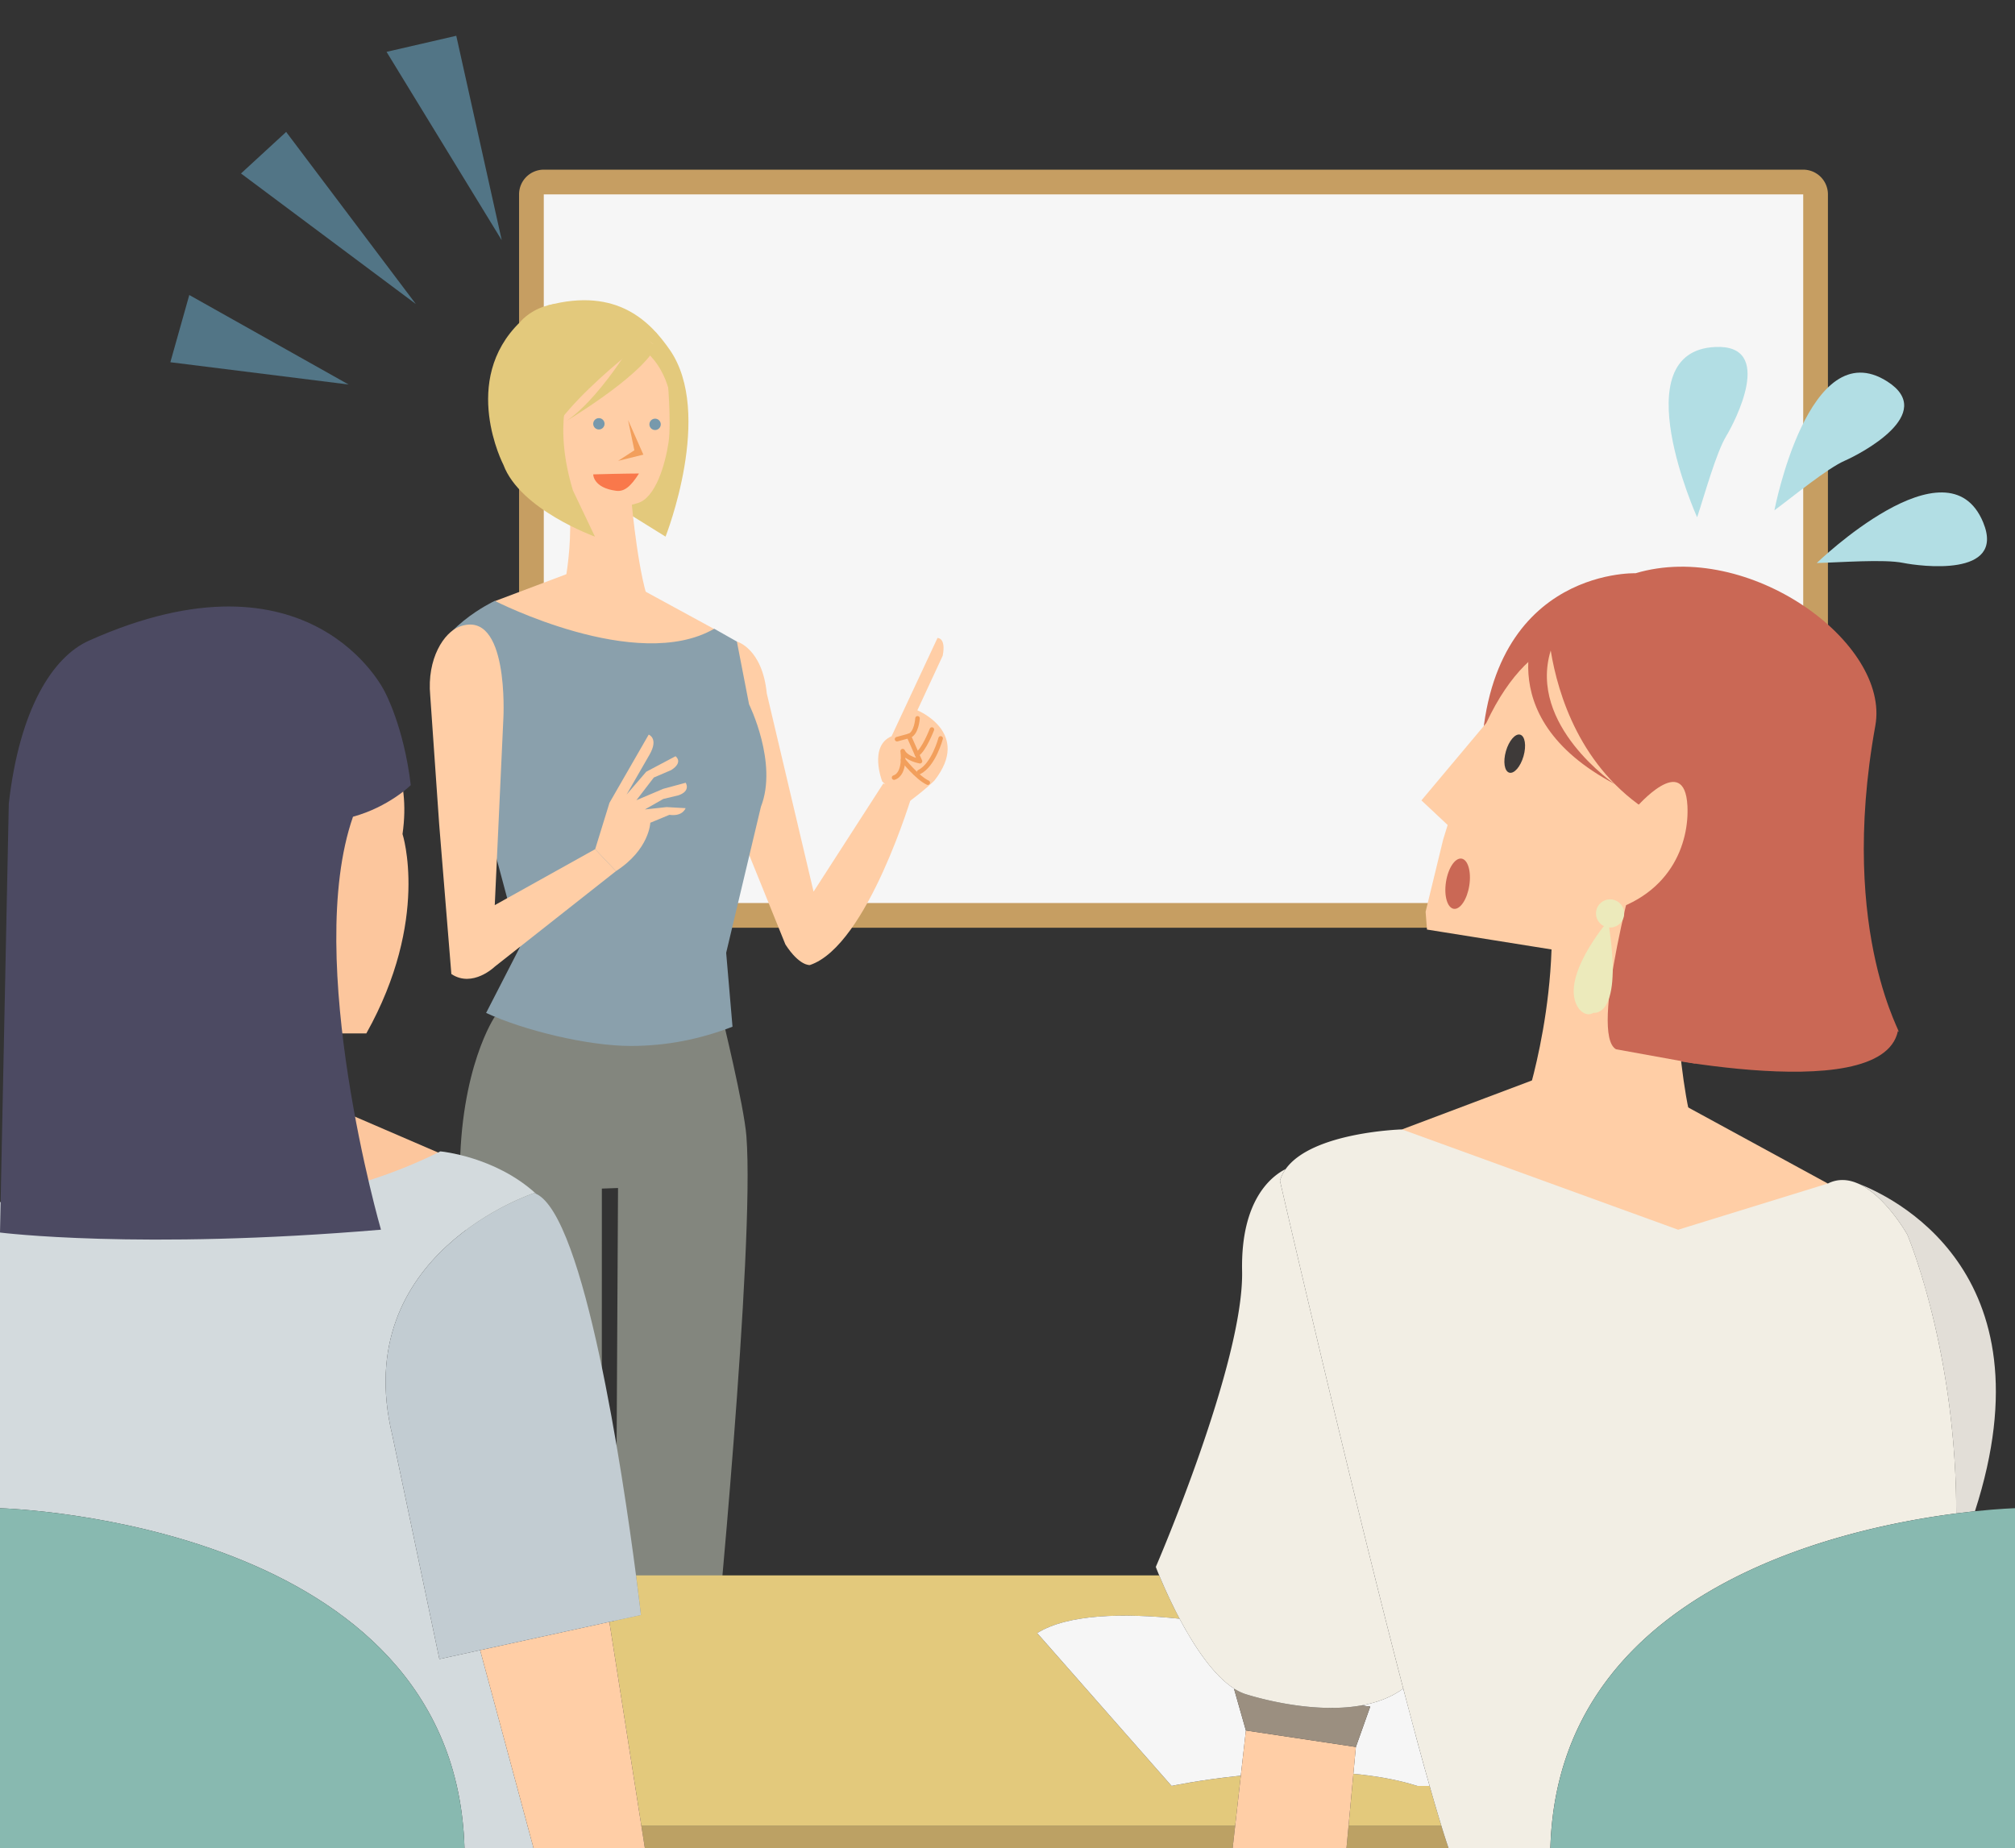 <svg xmlns="http://www.w3.org/2000/svg" viewBox="0 0 3994.74 3664.31"><rect x="0" y="0" width="3994.74" height="3664.31" fill="#333333" stroke="none"/><defs><style>.cls-1{fill:#f6f6f6;}.cls-2{fill:#c69e62;}.cls-3{fill:#83867e;}.cls-4{fill:#ffcea6;}.cls-5{fill:#e3c97c;}.cls-6{fill:#7799ac;}.cls-7{fill:#f9784b;}.cls-8{fill:#f29f5c;}.cls-9{fill:#8aa0ac;}.cls-10,.cls-16{fill:none;}.cls-10{stroke:#f29f5c;stroke-linecap:round;stroke-linejoin:round;stroke-width:9px;}.cls-11{fill:#527586;}.cls-12{fill:#ca6855;}.cls-13{fill:#eceabb;}.cls-14{fill:#3e3a39;}.cls-15{fill:#fcc69d;}.cls-17{fill:#bca164;}.cls-18{fill:#9b8f80;}.cls-19{fill:#e2ded7;}.cls-20{fill:#f2eee4;}.cls-21{fill:#d3dadd;}.cls-22{fill:#88b9b0;}.cls-23{fill:#c2ccd2;}.cls-24{fill:#4c4a62;}.cls-25{fill:#b2dee4;}</style></defs><g id="レイヤー_2" data-name="レイヤー 2"><g id="レイヤー_1-2" data-name="レイヤー 1"><rect class="cls-1" x="1053.55" y="360.89" width="2545.82" height="1453.94" rx="24.5"/><path class="cls-2" d="M3574.87,336.39H1078.05a49,49,0,0,0-49,49V1790.34a49,49,0,0,0,49,49H3574.87a49,49,0,0,0,49-49V385.39A49,49,0,0,0,3574.87,336.39Zm0,1453.95H1078.05V385.39H3574.87Z"/><path class="cls-3" d="M1193,3136.56l.19-780,32.06-1.13-5,912.83,195.81,32s80.8-827.14,63.69-1047.7c-4.67-60.21-48-236.74-48-236.74H980.89s-69.22,101.33-69.22,313.33c0,0,54.66,523.41,102.05,807.41Z"/><path class="cls-4" d="M1460.88,1272s50.38,13.38,59.25,102.73l92.77,393.12,138.19-214.43,58.7,17.55s-89.33,304.09-204.21,342.39c0,0-20.43,2.55-48.51-40.84l-96.19-237.73-44.9-283Z"/><path class="cls-5" d="M1198.44,655.29l23.24,347.94,97.76,60.72s96.54-244.2,8.1-370.8c-36.85-52.75-102.15-125.09-242-87.51Z"/><path class="cls-4" d="M1199,649.67s128.86,6.49,123.94,94.47c0,0,8.45,93,2.48,132.73-6.71,44.64-25.91,110.36-61.35,120.67s-17.28,3.44-17.28,3.44L1140.5,957.79l-56.18-37.11-53-115.08s-2.17-67.21,17-83.94S1112.42,667,1112.42,667,1154.89,616.61,1199,649.67Z"/><path class="cls-4" d="M1252.64,1000.64s13.51,147.75,37.06,201.34c0,0-155.2,53.19-173.93-26.22,0,0,36.27-145.88-5.21-267.27Z"/><polygon class="cls-4" points="1415.98 1247.21 1256.27 1160.2 1127.65 1136.63 980.89 1191.92 1273.89 1407.38 1415.98 1247.21"/><path class="cls-5" d="M1225.39,638.42s-163.34,89.9-89.54,334l43.63,91.56S1031.24,1010.63,998,921.51c0,0-86.71-166.76,33.22-283.09C1031.24,638.42,1095.38,555.63,1225.39,638.42Z"/><path class="cls-5" d="M1238.27,630.06l62.3,28.78S1077,821.74,1077.19,905.21L1058.4,712.94l90.39-68.28Z"/><path class="cls-5" d="M1266.78,658.84s-82,143.49-156.22,183.35c0,0,158.14-92.38,190-155.18Z"/><path class="cls-5" d="M1288.79,705s56.43,52.92,38.75,143.52l22.53-28.73-9-77.79-40.5-83.12Z"/><path class="cls-6" d="M1176.08,840.16a11.22,11.22,0,1,0,11.33-11.1A11.24,11.24,0,0,0,1176.08,840.16Z"/><path class="cls-6" d="M1287.5,841.24a11.22,11.22,0,1,0,11.33-11.11A11.22,11.22,0,0,0,1287.5,841.24Z"/><path class="cls-7" d="M1266.78,938.8s-28.74,0-90.73,1.73c0,0-.41,26.59,45.47,32.56C1237.72,975.2,1250.43,964.59,1266.78,938.8Z"/><polygon class="cls-8" points="1245.15 832.8 1275.46 901.39 1225.39 913.71 1257.62 892.77 1245.15 832.8"/><path class="cls-9" d="M857.06,1334.3c0-85,123.83-143,123.83-143s281.24,144.15,435.09,55.3l44.9,25.4L1485,1396.43s57.59,116.28,23.56,202.94l-68.92,289.73,12.56,146.55c-63.66,24.43-129.52,38.12-201.77,38.12-86.15,0-213.42-31.4-286.71-65.48l67.52-131.43L918.88,1457.54Z"/><path class="cls-4" d="M870.71,1634.79l-17.77-255.43c-6.94-73.9,27.46-125.59,58-136.93C1009.66,1205.8,998,1423.1,998,1423.1l-17.13,371.46,199-110.9,41.23,43.53L980.89,1916.54s-43.95,42.7-86.06,14.62Z"/><path class="cls-4" d="M1179.91,1683.66l28.37-91.94,77.77-135.22s20.29,7.34,1.6,39.82l-45.44,79,39-45.24,58-30.71s16.41,11.54-8.57,27.44l-34.44,14.78-34.5,44.94,53.33-22.59,44.34-12s10.81,16.31-14.32,24.91l-30.07,7.2-36.47,20.82,43-4.68,37.7,2.11s-5.47,17-32.11,13.24l-37.85,15.7s-1.69,53.08-68.14,95.91Z"/><path class="cls-4" d="M1749,1549.39s-27.35-70,18.56-89.69l13-27.85,78-166.93s17.47-1.18,10.32,35.24l-50.19,108.12s108.62,44.35,33.65,139.44c0,0-17.63,18-55.5,45.62Z"/><path class="cls-10" d="M1778.37,1465.54l23.3-6.36,22.22,50.07s-27.33-4.84-34.31-20c0,0,6.48,44.75-17.07,52.46"/><path class="cls-10" d="M1864.84,1464s-13.83,52.71-42.61,66.79"/><path class="cls-10" d="M1847.46,1446.41s-16.16,41.89-29.69,49"/><path class="cls-10" d="M1819,1424.22s-1.86,30.73-17.36,35"/><path class="cls-10" d="M1790.31,1506.67s27.8,35.29,49,45.06"/><polygon class="cls-11" points="994.69 476.28 904.56 70.94 766.34 102.8 994.69 476.28"/><polygon class="cls-11" points="567.3 261.57 824.39 602.76 477.76 343.95 567.3 261.57"/><polygon class="cls-11" points="691.1 762.35 375.27 584.9 337.73 718.18 691.1 762.35"/><path class="cls-12" d="M3242.51,1136.56s-314.31-10.84-306.22,407c3.4,176.12,126.32,240.44,167.5,313.92,54.9,98,37.17,177.36,99.93,222.9,0,0,525.9,121,558.86-36.1,18.16,21.23-120.65-185.8-44.73-605.55C3747.61,1274.12,3466.51,1069.72,3242.51,1136.56Z"/><path class="cls-4" d="M3316.13,1854.29s6.42,287.8,44.86,394.7c0,0-307.54,82.22-333.17-74,0,0,89.69-277.52,25.63-518Z"/><polygon class="cls-4" points="3623.68 2346.53 3313.81 2177.69 3064.24 2131.96 2779.5 2239.25 3347.98 2657.29 3623.68 2346.53"/><path class="cls-4" d="M2946.49,1433.65c95.9-205.16,224.29-173,224.29-173,204.64,15.19,213.8,226.05,213.8,226.05-41.83,301.69-202,412.8-202,412.8L2829,1843l-2.72-35.26,34.71-142.9,9-29.16-52-48.79Z"/><path class="cls-12" d="M3424.35,1543.76c35-77.64,71.88-178.13,63.28-241.53C3472,1186.92,3372,1196.3,3372,1196.3l-304.37,22.9s0,4.13.31,11.61l-14.68-10.31s-111,197.1,148.18,334.12c0,0-172.62-116.32-127.14-264.9,14.21,87,58.65,234.1,197.55,321.27-31.59,109.72-121.27,439.22-68.08,469.35L3361,2108.83l193.64-428.34Z"/><path class="cls-4" d="M3244,1600.74s95.59-111.29,101.32-3.17c3.73,70.49-29.79,184.69-181.68,216.13Z"/><path class="cls-13" d="M3218.94,1818.38a27.91,27.91,0,1,1-19.6-34.25A27.91,27.91,0,0,1,3218.94,1818.38Z"/><path class="cls-13" d="M3188.05,1825.64s-100.07,116.61-57.8,174.51c0,0,13.25,17.53,28.91,7.87C3159.16,2008,3219.78,2020,3188.05,1825.64Z"/><path class="cls-14" d="M2985.51,1489.25c-6,20.8-3,39.9,6.62,42.67s22.28-11.85,28.25-32.65,3-39.9-6.61-42.67S2991.48,1468.45,2985.51,1489.25Z"/><path class="cls-15" d="M616.56,1355.59S831.75,1419,798,1653.64c0,0,54.85,169-71.73,395.24H663L460.44,1914.15,532.17,1444Z"/><path class="cls-15" d="M405,1916.08s-6.41,287.8-44.86,394.7c0,0,307.55,82.23,333.17-74,0,0-89.69-277.53-25.62-518.05Z"/><polygon class="cls-15" points="97.41 2408.33 407.28 2239.49 656.84 2193.76 928.27 2310.84 373.11 2719.08 97.41 2408.33"/><path class="cls-16" d="M0,0V2990.33H0V2383.49l97.41-20.2s404.67,105.76,775.6-80.54c0,0,108.47,9.67,189.68,84,96.36,44.19,172.2,557.29,198.23,756.65H2298.08c-4.35-10.49-6.69-16.71-6.69-16.71s174.79-404.25,171.07-586.6c-2.89-141.27,58.57-188.28,86.41-202.29,52.53-73.58,230.63-78.57,230.63-78.57l547.43,198.89,296.75-91.61c19.75-9.87,39.51-8.43,58-.72,62.77,23.5,389,170.88,233.66,650.44,49.29-5.18,79.38-5.93,79.38-5.93V0Z"/><path class="cls-5" d="M2683.09,3516.91l-9.62,103.52h184.14c-7.22-23.42-15.08-50.12-23.42-79.49h-24.25C2770.47,3528.38,2727.13,3520.88,2683.09,3516.91Z"/><path class="cls-5" d="M1208.06,3215.65l63.5,404.78H2448.69l11.21-99.87c-80.36,8.21-137.21,20.38-137.21,20.38l-266.46-303c60.07-37.71,169.74-40,282.26-28.53-18.55-34.93-32.66-67.24-40.41-86H1260.92c6.34,48.58,9.72,78.53,9.72,78.53Z"/><path class="cls-1" d="M2448.31,3349c-42.37-26.1-81.32-85.95-109.82-139.64-112.52-11.5-222.19-9.18-282.26,28.53l266.46,303s56.85-12.17,137.21-20.38L2470,3431l-23.39-82.16Z"/><path class="cls-1" d="M2716.49,3383.6,2688,3463.67l-4.94,53.24c44,4,87.38,11.47,126.85,24h24.25c-15.91-56-33.62-121.74-52.24-193.1-24,17.71-52.76,28.08-83.09,33.49Z"/><polygon class="cls-17" points="2448.68 3620.43 1271.56 3620.43 1278.44 3664.31 2443.76 3664.31 2448.68 3620.43"/><path class="cls-17" d="M2857.61,3620.43H2673.47l-4.08,43.88h202.35C2867.36,3651.4,2862.64,3636.7,2857.61,3620.43Z"/><polygon class="cls-4" points="2673.47 3620.43 2683.09 3516.91 2688.03 3463.67 2469.96 3430.95 2459.9 3520.56 2448.68 3620.43 2443.76 3664.31 2669.39 3664.31 2673.47 3620.43"/><path class="cls-18" d="M2698.86,3381.33c-106.49,19-231.71-23.13-231.71-23.13a99.34,99.34,0,0,1-18.84-9.18l-1.74-.23L2470,3431,2688,3463.67l28.46-80.07Z"/><path class="cls-19" d="M3732,2382.41c29.55,30.25,49.25,65.42,49.25,65.42s97.2,227.85,97,552.76c13.3-1.71,25.7-3.14,37.08-4.34,155.29-479.56-170.89-626.94-233.66-650.44C3700.11,2353.48,3717.28,2367.33,3732,2382.41Z"/><path class="cls-20" d="M2448.31,3349a99.34,99.34,0,0,0,18.84,9.18s125.22,42.13,231.71,23.13c30.33-5.41,59.13-15.78,83.09-33.49-107.09-410.45-244.46-1006.93-244.46-1006.93a76.89,76.89,0,0,1,11.38-23.09c-27.84,14-89.3,61-86.41,202.29,3.72,182.35-171.07,586.6-171.07,586.6s2.34,6.22,6.69,16.71c7.75,18.72,21.86,51,40.41,86C2367,3263.07,2405.94,3322.92,2448.31,3349Z"/><path class="cls-20" d="M3878.28,3000.59c.18-324.91-97-552.76-97-552.76s-19.7-35.17-49.25-65.42c-14.73-15.08-31.9-28.93-50.31-36.6s-38.27-9.15-58,.72l-296.75,91.61L2779.5,2239.25s-178.1,5-230.63,78.57a76.89,76.89,0,0,0-11.38,23.09S2674.86,2937.39,2782,3347.84c18.62,71.36,36.33,137.1,52.24,193.1,8.34,29.37,16.2,56.07,23.42,79.49,5,16.27,9.75,31,14.13,43.88H3073.6C3087.83,3159.08,3633.69,3032.14,3878.28,3000.59Z"/><path class="cls-21" d="M951.87,3271.7l-80.82,17.68L777.85,2846c-87.42-361,281.35-480.59,281.35-480.59,1.17.4,2.33.87,3.49,1.4-81.21-74.35-189.68-84-189.68-84-370.93,186.3-775.6,80.54-775.6,80.54L0,2383.49v606.84c17.45.5,902.7,28.76,920.87,674h136.91Z"/><path class="cls-22" d="M3878.28,3000.59c-244.59,31.55-790.45,158.49-804.68,663.72h921.14v-674s-30.09.75-79.38,5.93C3904,2997.45,3891.58,2998.88,3878.28,3000.59Z"/><path class="cls-22" d="M0,2990.33H0v674H920.87C902.7,3019.09,17.45,2990.83,0,2990.33Z"/><polygon class="cls-4" points="1271.56 3620.43 1208.06 3215.64 951.87 3271.7 1057.78 3664.31 1278.44 3664.31 1271.56 3620.43"/><path class="cls-23" d="M777.85,2846l93.2,443.42,80.82-17.68,256.19-56,62.58-13.7s-3.38-29.95-9.72-78.53c-26-199.36-101.87-712.46-198.23-756.65-1.16-.53-2.32-1-3.49-1.4C1059.2,2365.37,690.43,2484.94,777.85,2846Z"/><path class="cls-24" d="M699.81,1619.31c71.19-19.59,114.55-62.63,114.55-62.63-13.89-117.18-52-186.09-52-186.09s-144.51-298.14-586.13-100.34c-71.35,32-137.55,134.77-158.79,323.14L0,2443.7s275.32,35,755.27-5.64C755.27,2438.06,600.86,1903.27,699.81,1619.31Z"/><path class="cls-12" d="M2912.88,1755.71c-4.27,27.48-18.09,48.14-30.85,46.15s-19.63-25.87-15.35-53.34,18.09-48.14,30.85-46.15S2917.16,1728.24,2912.88,1755.71Z"/><path class="cls-25" d="M3364.55,1025.64s-148.38-329.21,36-337.69c119-5.47,38.86,148.4,21.73,176.59C3402.24,897.51,3379,982.29,3364.55,1025.64Z"/><path class="cls-25" d="M3517.76,1011.81s68-354.66,223.66-255.55c100.5,64-53.56,143.74-83.79,157C3622.29,928.66,3554.53,984.66,3517.76,1011.81Z"/><path class="cls-25" d="M3601.74,1116.26s259.49-251.12,329.91-80.52c45.46,110.11-126.46,86.82-158.79,80.26C3735.07,1108.32,3647.42,1115.18,3601.74,1116.26Z"/></g></g></svg>